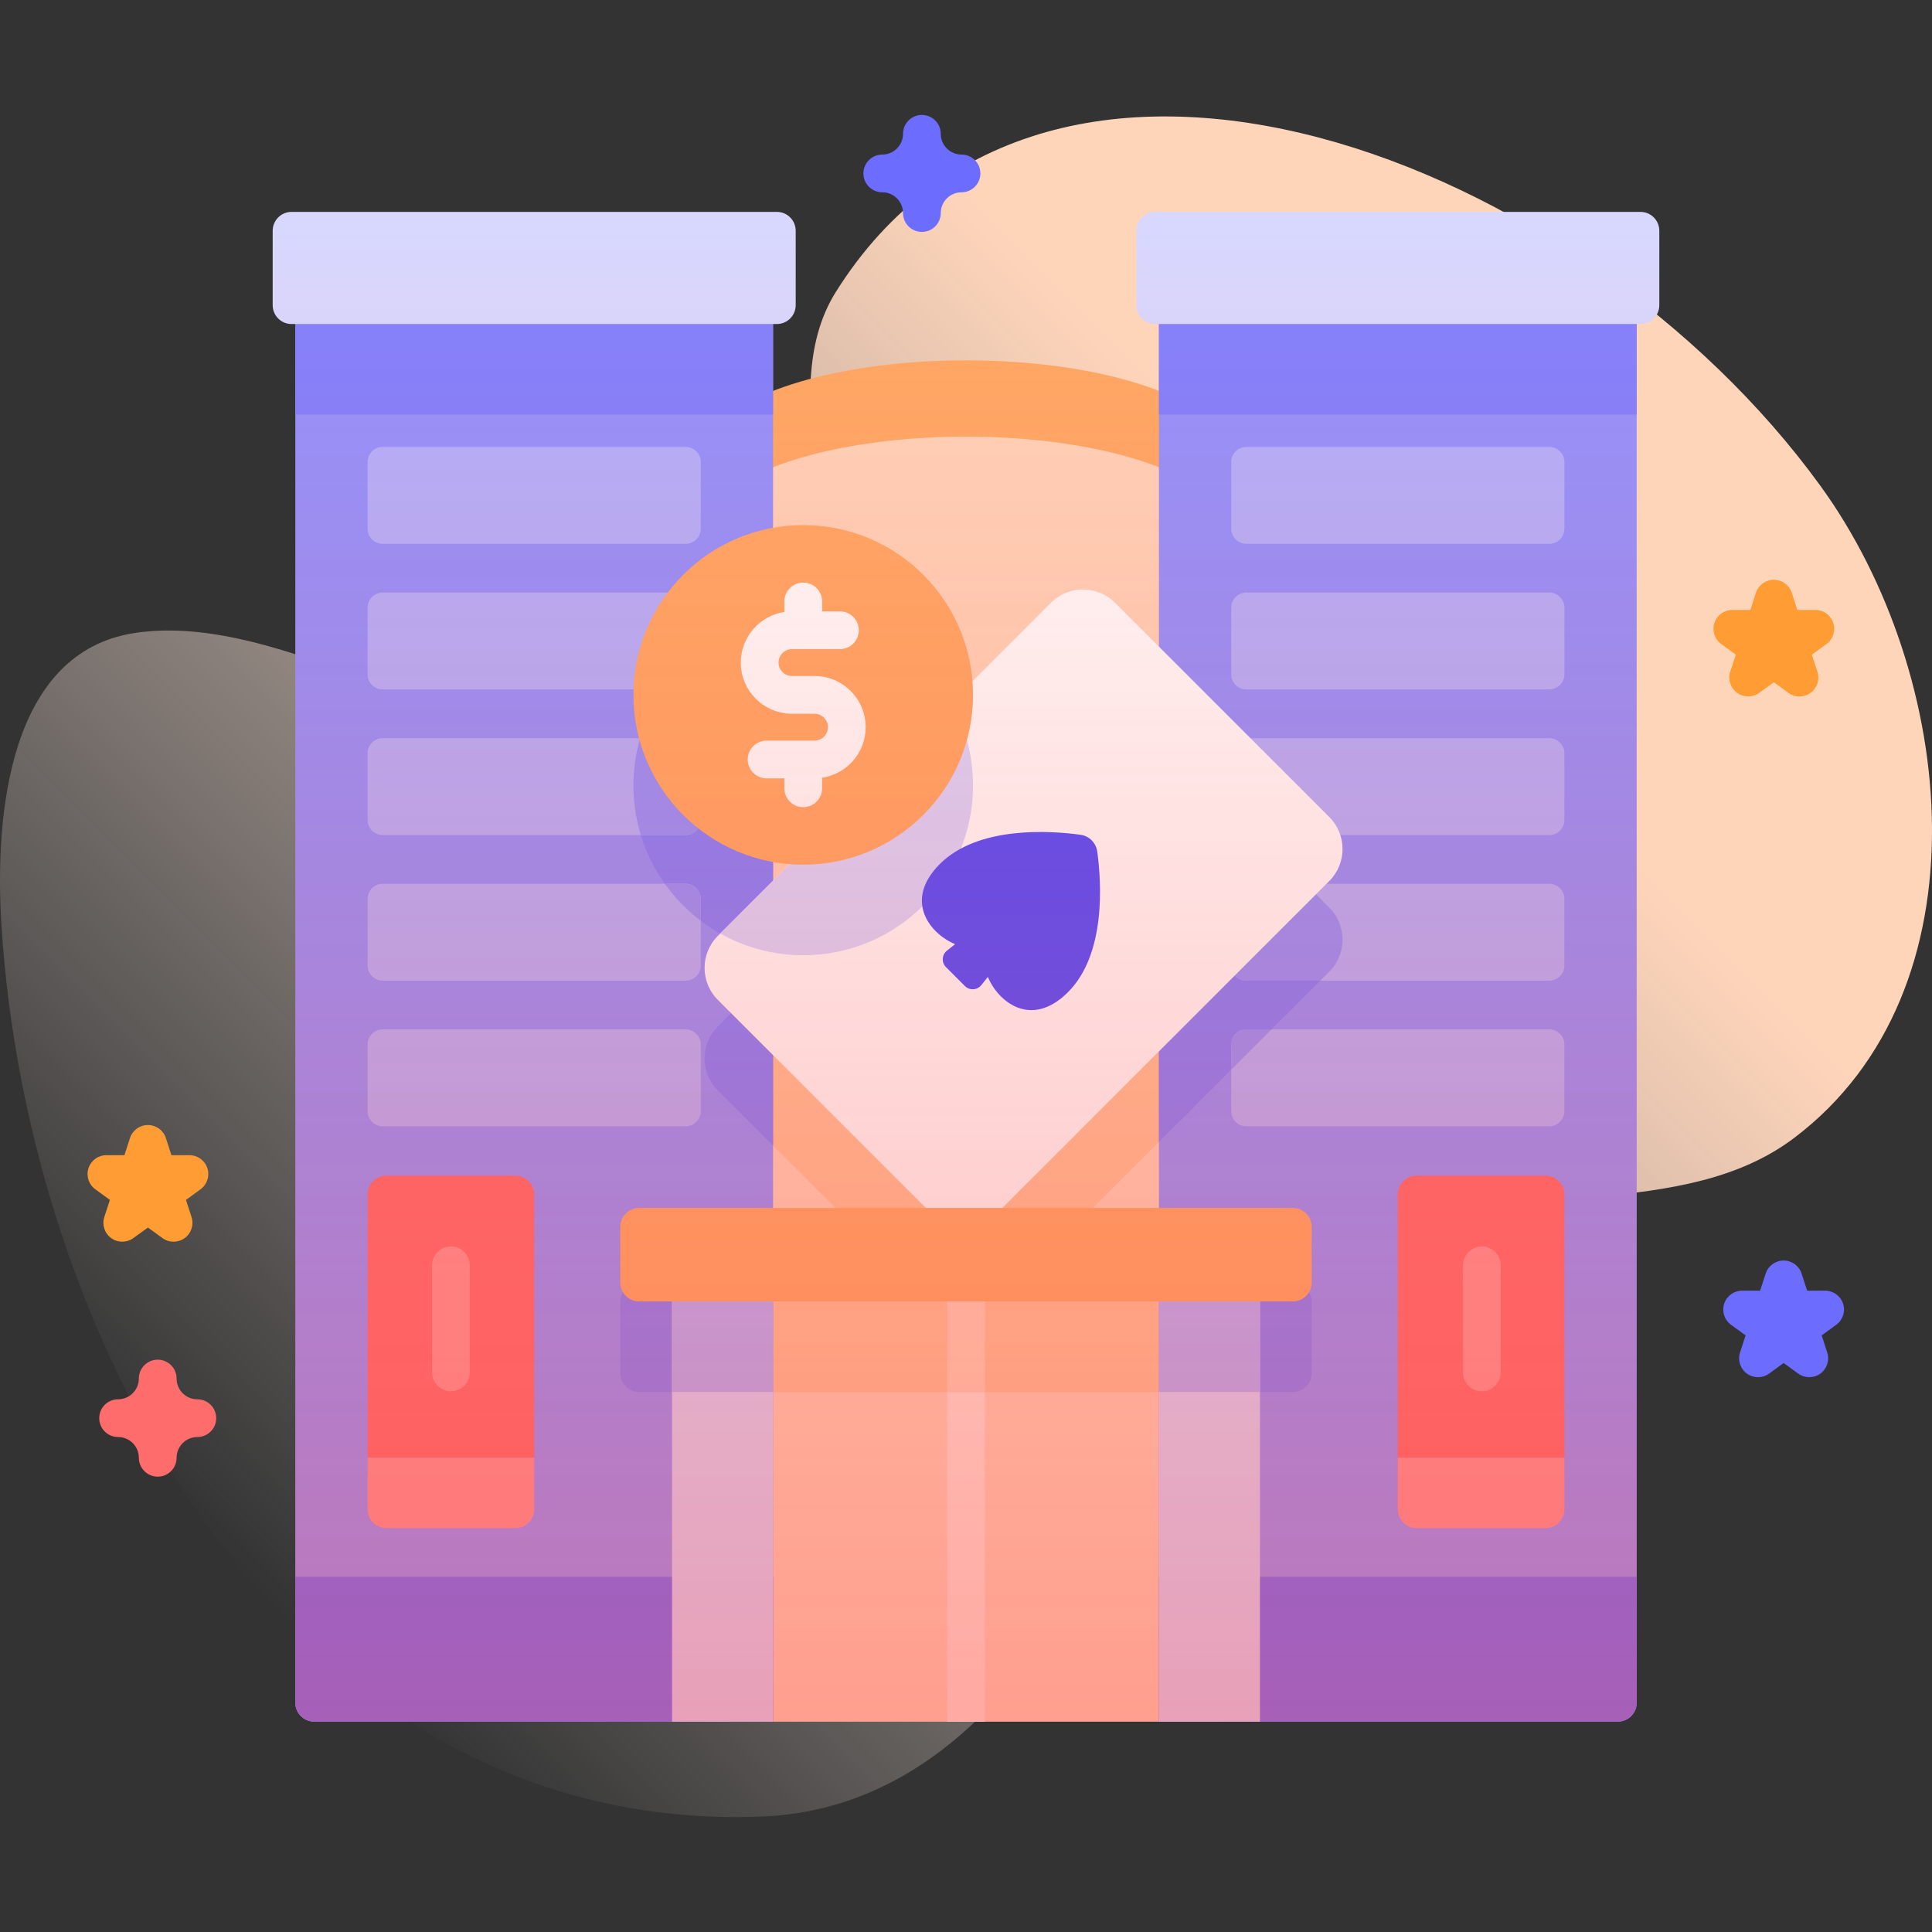 <svg xmlns="http://www.w3.org/2000/svg" xmlns:xlink="http://www.w3.org/1999/xlink" id="Capa_1" height="512" viewBox="0 0 512 512" width="512"><rect x="0" y="0" width="512" height="512" fill="#333333" stroke="none"/><linearGradient id="SVGID_1_" gradientUnits="userSpaceOnUse" x1="66.233" x2="421.8" y1="419.726" y2="64.159"><stop offset="0" stop-color="#fff2ed" stop-opacity="0"></stop><stop offset=".294" stop-color="#ffe9dd" stop-opacity=".373"></stop><stop offset=".787" stop-color="#ffd5ba"></stop></linearGradient><linearGradient id="SVGID_00000120558814380718308360000013473221478276120454_" gradientUnits="userSpaceOnUse" x1="256" x2="256" y1="456.246" y2="56.153"><stop offset="0" stop-color="#ff4d4d" stop-opacity=".4"></stop><stop offset=".146" stop-color="#ff4d4d" stop-opacity=".342"></stop><stop offset="1" stop-color="#ff4d4d" stop-opacity="0"></stop></linearGradient><g><g><path d="m482.454 128.788c-63.255-87.25-204.303-141.828-260.96-51.399-17.321 27.645 6.261 68.162-12.65 94.623-45.621 63.834-117.915-12.765-173.239-4.249-33.135 5.101-37.023 47.882-35.252 76.923 6.81 111.686 76.307 241.232 201.083 236.74 37.277-1.342 63.294-26.306 81.881-56.92 21.94-36.135 46.652-76.709 85.495-96.075 33.119-16.512 77.175-4.564 106.688-26.89 51.866-39.235 43.141-122.839 6.954-172.753z" fill="url(#SVGID_1_)"></path></g><g><g><g><path d="m188.66 326.256h134.68v129.99h-134.68z" fill="#ffd5ba"></path><g><path d="m251 326.256h10v129.99h-10z" fill="#ffe7db"></path></g><path d="m188.66 340.126h134.68v28.77h-134.68z" fill="#ffc498"></path><g><path d="m251 340.126h10v28.77h-10z" fill="#ffd5ba"></path><path d="m323.344 326.26v-212.874c-23.86-23.86-110.829-23.86-134.689 0v212.874z" fill="#fa6"></path><path d="m323.34 133.606v192.65h-134.68v-192.65c23.86-23.86 110.82-23.86 134.68 0z" fill="#ffd5ba"></path><path d="m323.34 211.576v74.84l-39.84 39.84h-56l-37.27-37.27c-.6-.6-1.12-1.25-1.57-1.93v-13.1c.45-.68.97-1.33 1.57-1.93l88.3-88.3c4.68-4.68 12.27-4.68 16.96 0z" fill="#ffc498"></path></g><g><g><path d="m204.87 71.016v385.23h-121.61c-2.761 0-5-2.239-5-5v-380.23z" fill="#9393ff"></path><path d="m190.23 272.026 14.64-14.64v46.24l-14.64-14.64c-4.68-4.69-4.68-12.28 0-16.96z" fill="#8282ff"></path><g><path d="m204.87 163.856v88.58c-21.04-3.77-37-22.17-37-44.29s15.96-40.52 37-44.29z" fill="#8282ff"></path></g><path d="m78.26 71.016h126.61v38.86h-126.61z" fill="#8282ff"></path><path d="m169.38 340.126h35.49v28.77h-35.49c-2.76 0-5-2.24-5-5v-18.77c0-2.76 2.24-5 5-5z" fill="#8282ff"></path><g><g fill="#b2b2ff"><path d="m185.711 140.113v-17.675c0-2.209-1.791-4-4-4h-80.291c-2.209 0-4 1.791-4 4v17.675c0 2.209 1.791 4 4 4h80.291c2.209 0 4-1.791 4-4z"></path><path d="m185.711 178.703v-17.675c0-2.209-1.791-4-4-4h-80.291c-2.209 0-4 1.791-4 4v17.675c0 2.209 1.791 4 4 4h80.291c2.209 0 4-1.791 4-4z"></path><path d="m185.71 199.616v17.68c0 2.21-1.79 4-4 4h-80.29c-2.21 0-4-1.79-4-4v-17.68c0-2.21 1.79-4 4-4h80.29c2.21 0 4 1.79 4 4z"></path></g><path d="m185.71 199.616v17.68c0 2.21-1.79 4-4 4h-11.89c-1.27-4.16-1.95-8.58-1.95-13.15 0-4.35.62-8.55 1.77-12.53h12.07c2.21 0 4 1.79 4 4z" fill="#9393ff"></path><path d="m185.71 238.206v17.68c0 2.21-1.79 4-4 4h-80.29c-2.21 0-4-1.79-4-4v-17.68c0-2.21 1.79-4 4-4h80.29c2.21 0 4 1.79 4 4z" fill="#b2b2ff"></path><g><path d="m185.71 238.206v5.82c-3.66-2.77-6.88-6.09-9.54-9.82h5.54c2.21 0 4 1.79 4 4z" fill="#9393ff"></path></g><path d="m185.711 294.475v-17.675c0-2.209-1.791-4-4-4h-80.291c-2.209 0-4 1.791-4 4v17.675c0 2.209 1.791 4 4 4h80.291c2.209 0 4-1.791 4-4z" fill="#b2b2ff"></path></g><path d="m78.263 417.871v33.377c0 2.761 2.239 5 5 5h121.604v-38.377z" fill="#6c6cff"></path></g><g><path d="m433.74 71.016v380.23c0 2.761-2.239 5-5 5h-121.61v-385.23z" fill="#9393ff"></path><path d="m352.28 257.476-45.15 45.15v-107.26l45.15 45.15c4.68 4.69 4.68 12.28 0 16.96z" fill="#8282ff"></path><g><path d="m307.13 71.016h126.61v38.86h-126.61z" fill="#8282ff"></path></g><path d="m347.62 345.126v18.77c0 2.76-2.24 5-5 5h-35.49v-28.77h35.49c2.76 0 5 2.24 5 5z" fill="#8282ff"></path><g><g><g fill="#b2b2ff"><path d="m414.581 140.113v-17.675c0-2.209-1.791-4-4-4h-80.291c-2.209 0-4 1.791-4 4v17.675c0 2.209 1.791 4 4 4h80.291c2.209 0 4-1.791 4-4z"></path><path d="m414.581 178.703v-17.675c0-2.209-1.791-4-4-4h-80.291c-2.209 0-4 1.791-4 4v17.675c0 2.209 1.791 4 4 4h80.291c2.209 0 4-1.791 4-4z"></path><path d="m414.581 217.294v-17.675c0-2.209-1.791-4-4-4h-80.291c-2.209 0-4 1.791-4 4v17.675c0 2.209 1.791 4 4 4h80.291c2.209 0 4-1.791 4-4z"></path><path d="m414.58 238.206v17.68c0 2.21-1.79 4-4 4h-80.29c-2.21 0-4-1.79-4-4v-17.68c0-2.21 1.79-4 4-4h80.29c2.21 0 4 1.79 4 4z"></path></g><path d="m352.28 257.476-2.41 2.41h-19.58c-2.21 0-4-1.79-4-4v-17.68c0-2.21 1.79-4 4-4h15.68l6.31 6.31c4.68 4.69 4.68 12.28 0 16.96z" fill="#9393ff"></path><path d="m414.58 276.796v17.68c0 2.21-1.79 4-4 4h-80.29c-2.21 0-4-1.79-4-4v-17.68c0-2.2 1.79-4 4-4h80.29c2.21 0 4 1.8 4 4z" fill="#b2b2ff"></path><path d="m330.29 272.796h6.67l-10.67 10.67v-6.67c0-2.2 1.79-4 4-4z" fill="#9393ff"></path></g></g><path d="m307.133 417.871v38.377h121.604c2.761 0 5-2.239 5-5v-33.377z" fill="#6c6cff"></path></g></g><g><path d="m178.1 336.896h26.77v119.35h-26.77z" fill="#d8d8ff"></path><path d="m178.1 344.896h26.77v24h-26.77z" fill="#b2b2ff"></path></g><g><path d="m307.13 336.896h26.77v119.35h-26.77z" fill="#d8d8ff"></path><path d="m307.13 344.896h26.77v24h-26.77z" fill="#b2b2ff"></path></g><g><g fill="#d8d8ff"><path d="m205.867 85.871h-128.604c-2.761 0-5-2.239-5-5v-19.718c0-2.761 2.239-5 5-5h128.604c2.761 0 5 2.239 5 5v19.718c0 2.762-2.239 5-5 5z"></path><path d="m434.737 85.871h-128.604c-2.761 0-5-2.239-5-5v-19.718c0-2.761 2.239-5 5-5h128.604c2.761 0 5 2.239 5 5v19.718c0 2.762-2.239 5-5 5z"></path></g></g><g><g><g><path d="m247.024 321.772-56.79-56.79c-4.681-4.681-4.681-12.272 0-16.953l88.299-88.299c4.681-4.681 12.272-4.681 16.953 0l56.79 56.79c4.681 4.681 4.681 12.272 0 16.953l-88.299 88.299c-4.681 4.681-12.271 4.681-16.953 0z" fill="#fff"></path><path d="m212.867 253.147c24.853 0 45-20.147 45-45 0-7.995-2.094-15.496-5.749-22.003l-61.254 61.254c6.507 3.655 14.008 5.749 22.003 5.749z" fill="#d8d8ff"></path></g></g><path d="m290.785 225.672c-.315-2.314-2.137-4.136-4.452-4.451-8.115-1.105-27.163-2.389-37.3 7.786-9.719 9.755-2.457 18.539 4.083 21.202l-2.179 1.734c-1.364 1.086-1.479 3.117-.246 4.35l2.51 2.51 2.51 2.51c1.233 1.233 3.264 1.118 4.35-.246l1.734-2.179c2.664 6.541 11.447 13.802 21.202 4.083 10.177-10.136 8.893-29.183 7.788-37.299z" fill="#4d4dff"></path></g><g><path d="m164.385 339.891v-14.763c0-2.761 2.239-5 5-5h173.23c2.761 0 5 2.239 5 5v14.763c0 2.761-2.239 5-5 5h-173.23c-2.762 0-5-2.239-5-5z" fill="#fa6"></path></g><g><g><g><circle cx="212.867" cy="184.147" fill="#fa6" r="45"></circle></g></g><path d="m229.414 192.711c0-7.479-6.084-13.563-13.563-13.563h-5.968c-1.965 0-3.563-1.598-3.563-3.563s1.598-3.563 3.563-3.563h12.705c2.761 0 5-2.239 5-5s-2.239-5-5-5h-4.721v-2.634c0-2.761-2.239-5-5-5s-5 2.239-5 5v2.801c-6.523.979-11.547 6.604-11.547 13.397 0 7.479 6.084 13.563 13.563 13.563h5.968c1.965 0 3.563 1.599 3.563 3.563s-1.598 3.563-3.563 3.563h-12.704c-2.761 0-5 2.239-5 5s2.239 5 5 5h4.72v2.635c0 2.761 2.239 5 5 5s5-2.239 5-5v-2.802c6.523-.98 11.547-6.606 11.547-13.397z" fill="#fff"></path></g><g fill="#ff6c6c"><path d="m414.58 316.55v69.78h-44.15v-69.78c0-2.76 2.24-5 5-5h34.15c2.76 0 5 2.24 5 5z"></path><path d="m141.57 316.55v69.78h-44.15v-69.78c0-2.76 2.24-5 5-5h34.15c2.76 0 5 2.24 5 5z"></path></g><g fill="#ff9393"><path d="m370.435 386.327v13.631c0 2.761 2.239 5 5 5h34.146c2.761 0 5-2.239 5-5v-13.631z"></path><path d="m97.419 386.327v13.631c0 2.761 2.239 5 5 5h34.146c2.761 0 5-2.239 5-5v-13.631z"></path></g><g><path d="m119.492 368.704c-2.761 0-5-2.239-5-5v-28.386c0-2.761 2.239-5 5-5s5 2.239 5 5v28.386c0 2.761-2.239 5-5 5z" fill="#ff9393"></path></g><g><path d="m392.706 368.704c-2.761 0-5-2.239-5-5v-28.386c0-2.761 2.239-5 5-5s5 2.239 5 5v28.386c0 2.761-2.238 5-5 5z" fill="#ff9393"></path></g></g></g><path d="m244.31 61.46c-2.761 0-5-2.239-5-5 0-3.033-2.467-5.5-5.5-5.5-2.761 0-5-2.239-5-5s2.239-5 5-5c3.033 0 5.5-2.467 5.5-5.5 0-2.761 2.239-5 5-5s5 2.239 5 5c0 3.033 2.467 5.5 5.5 5.5 2.761 0 5 2.239 5 5s-2.239 5-5 5c-3.033 0-5.5 2.467-5.5 5.5 0 2.761-2.239 5-5 5z" fill="#6c6cff"></path><path d="m41.798 391.327c-2.761 0-5-2.239-5-5 0-3.033-2.467-5.5-5.5-5.5-2.761 0-5-2.239-5-5s2.239-5 5-5c3.033 0 5.5-2.467 5.5-5.5 0-2.761 2.239-5 5-5s5 2.239 5 5c0 3.033 2.467 5.5 5.5 5.5 2.761 0 5 2.239 5 5s-2.239 5-5 5c-3.033 0-5.5 2.467-5.5 5.5 0 2.761-2.239 5-5 5z" fill="#ff6c6c"></path><path d="m46 329.065c-1.031 0-2.062-.318-2.939-.955l-3.86-2.804-3.859 2.804c-1.752 1.273-4.125 1.273-5.878 0-1.752-1.273-2.486-3.53-1.816-5.59l1.475-4.537-3.86-2.804c-1.752-1.273-2.486-3.53-1.816-5.59s2.589-3.455 4.755-3.455h4.771l1.474-4.537c.669-2.06 2.589-3.455 4.755-3.455s4.086 1.395 4.755 3.455l1.474 4.537h4.771c2.166 0 4.086 1.395 4.755 3.455s-.064 4.317-1.816 5.59l-3.859 2.804 1.475 4.537c.669 2.06-.064 4.317-1.816 5.59-.879.637-1.91.955-2.941.955z" fill="#ff9c33"></path><path d="m476.884 184.567c-1.031 0-2.062-.318-2.939-.955l-3.859-2.804-3.859 2.804c-1.752 1.273-4.125 1.273-5.878 0-1.752-1.273-2.486-3.53-1.816-5.59l1.474-4.537-3.859-2.804c-1.752-1.273-2.486-3.53-1.816-5.59s2.589-3.455 4.755-3.455h4.771l1.474-4.537c.669-2.06 2.589-3.455 4.755-3.455s4.086 1.395 4.755 3.455l1.474 4.537h4.771c2.166 0 4.086 1.395 4.755 3.455s-.064 4.317-1.816 5.59l-3.859 2.804 1.474 4.537c.669 2.06-.064 4.317-1.816 5.59-.878.637-1.909.955-2.941.955z" fill="#ff9c33"></path><path d="m479.481 364.972c-1.031 0-2.062-.318-2.939-.955l-3.859-2.804-3.859 2.804c-1.752 1.273-4.125 1.273-5.878 0-1.752-1.273-2.486-3.53-1.816-5.59l1.474-4.538-3.859-2.804c-1.752-1.273-2.486-3.53-1.816-5.59s2.589-3.455 4.755-3.455h4.771l1.474-4.537c.669-2.06 2.589-3.455 4.755-3.455s4.086 1.395 4.755 3.455l1.474 4.537h4.771c2.166 0 4.086 1.395 4.755 3.455s-.064 4.317-1.816 5.59l-3.859 2.804 1.474 4.538c.669 2.06-.064 4.317-1.816 5.59-.879.637-1.91.955-2.941.955z" fill="#6c6cff"></path></g><path d="m434.737 56.153h-128.604c-2.761 0-5 2.239-5 5v19.718c0 2.761 2.239 5 5 5h.997v17.731c-27.677-10.81-74.583-10.81-102.26 0v-17.731h.997c2.761 0 5-2.239 5-5v-19.718c0-2.761-2.239-5-5-5h-128.604c-2.761 0-5 2.239-5 5v19.718c0 2.761 2.239 5 5 5h.997v365.374c0 2.761 2.239 5 5 5h345.48c2.761 0 5-2.239 5-5v-365.374h.997c2.761 0 5-2.239 5-5v-19.718c0-2.761-2.239-5-5-5z" fill="url(#SVGID_00000120558814380718308360000013473221478276120454_)"></path></g></svg>